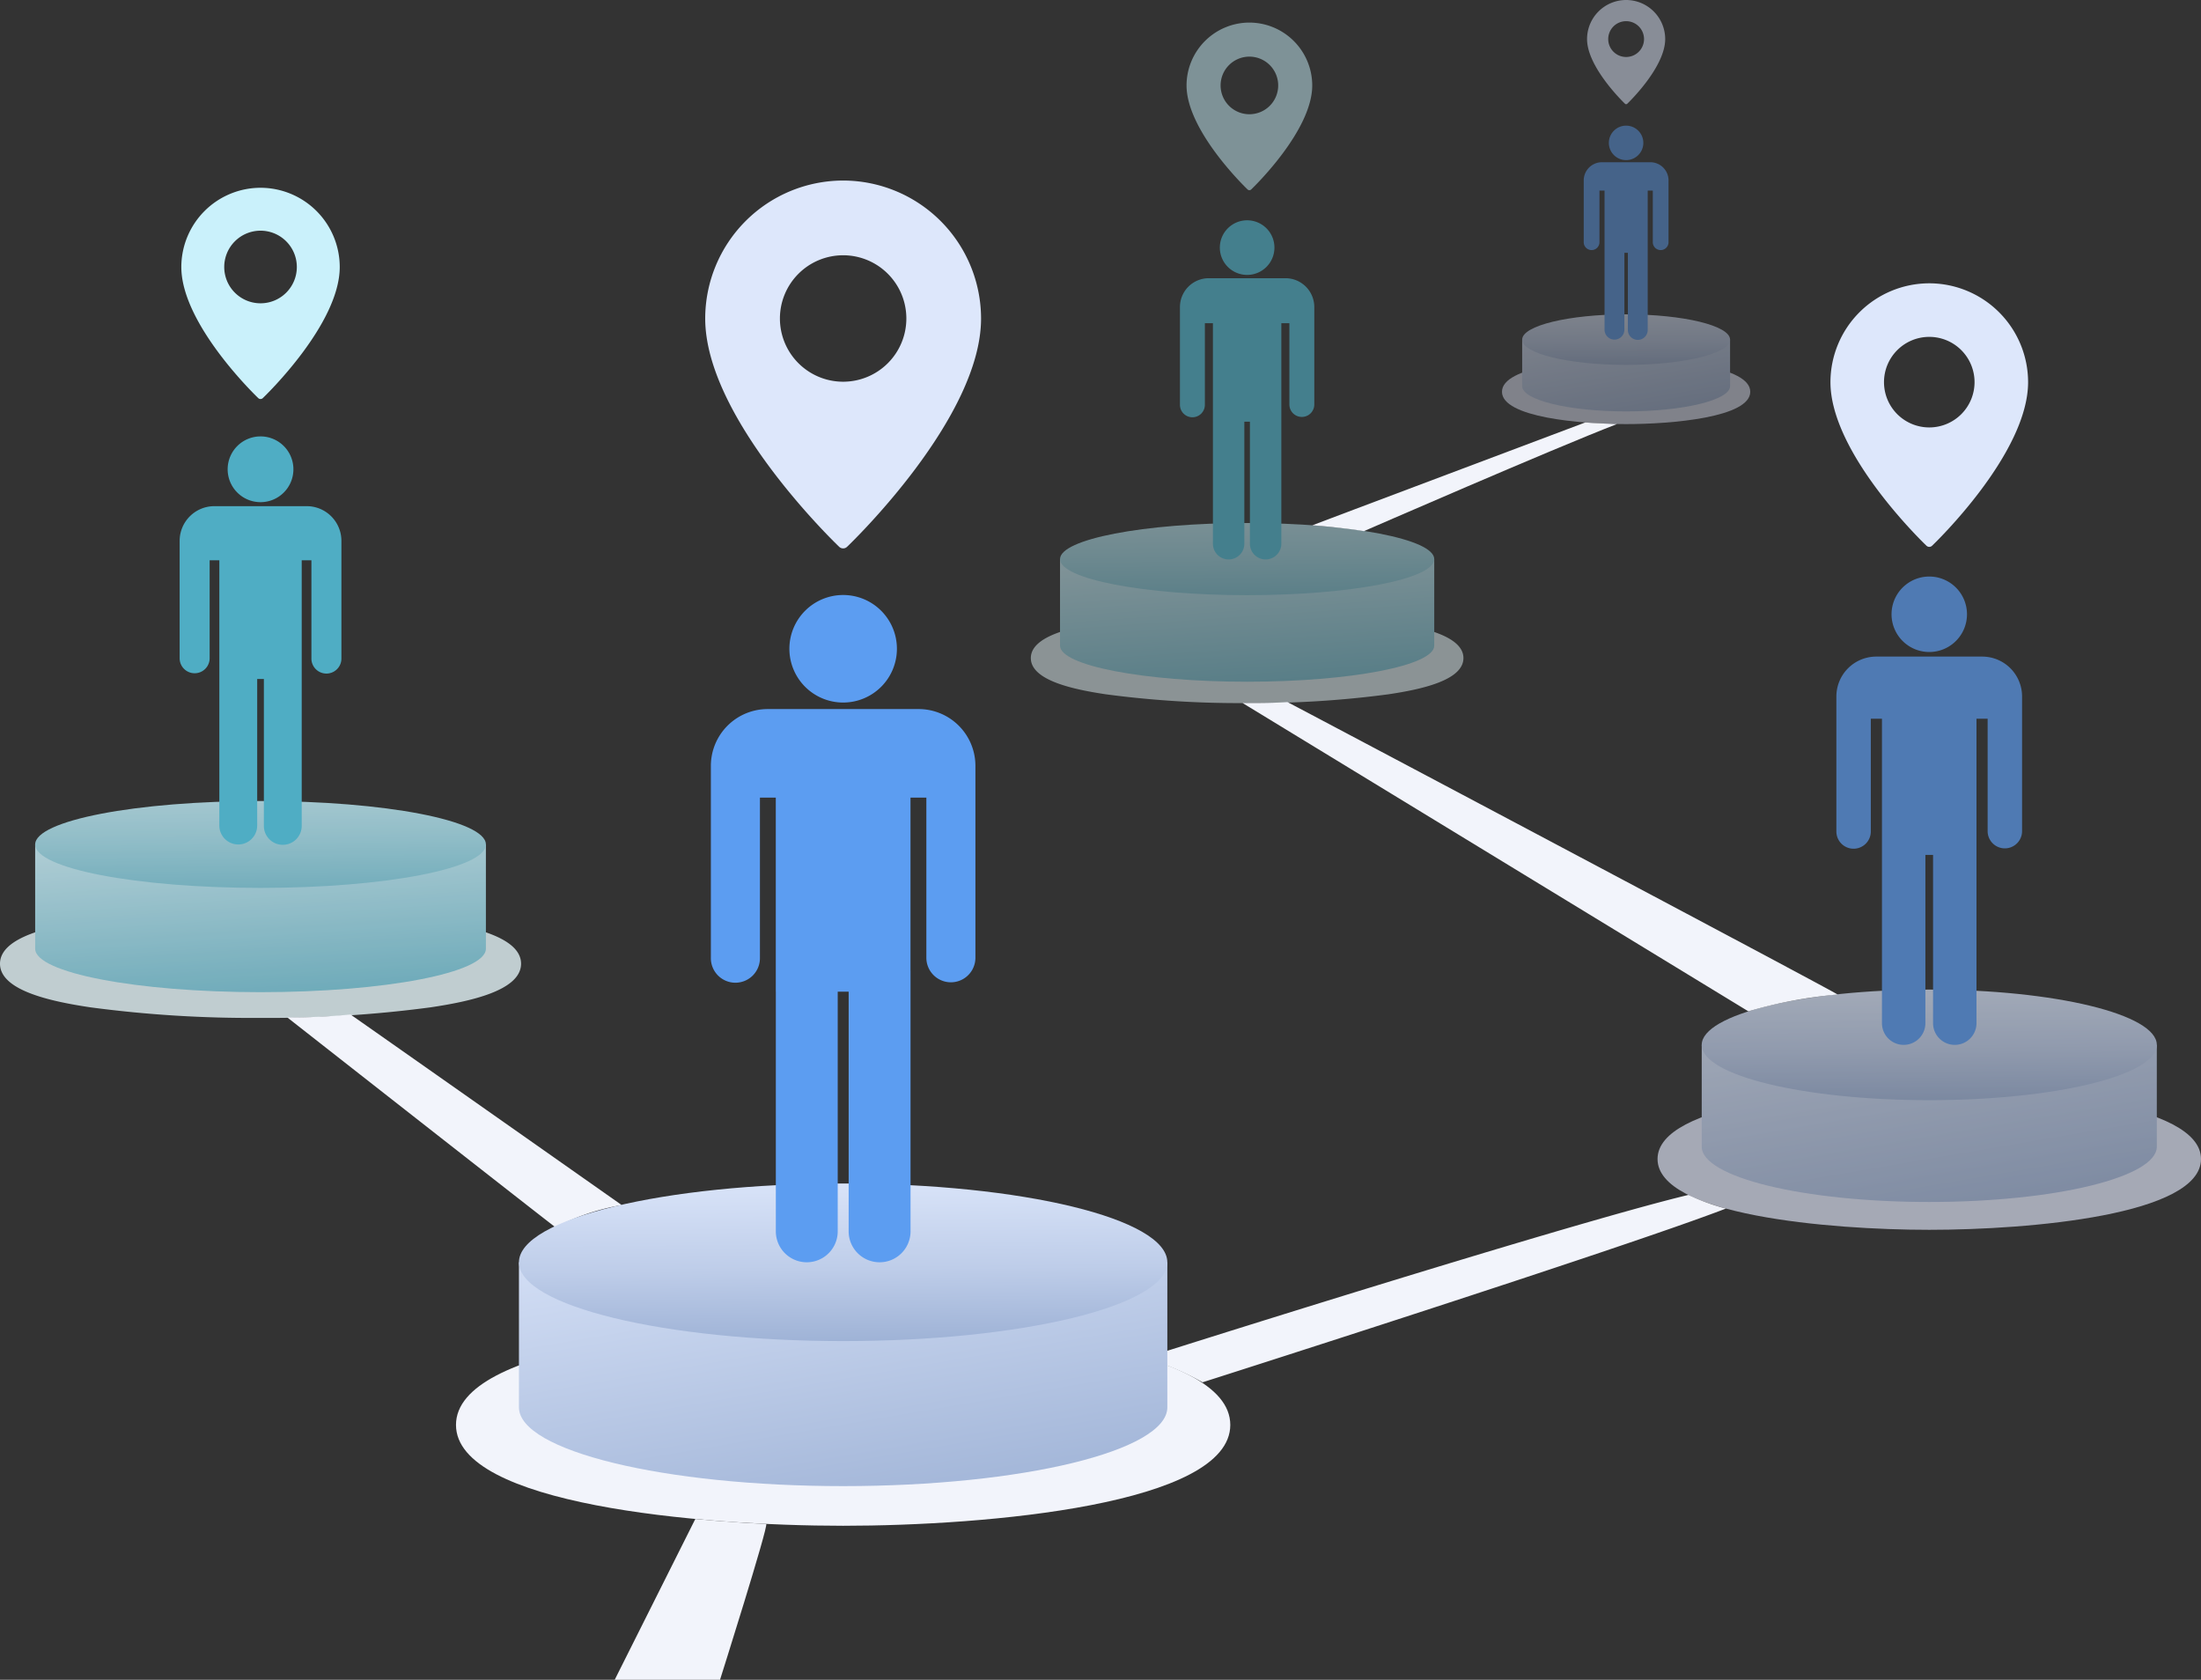 <svg xmlns="http://www.w3.org/2000/svg" width="316" height="241.139"><rect width="100%" height="100%" fill="#333333" stroke="none"/><defs><linearGradient id="a" x1=".79" y1="1.285" x2="0" y2="-.312" gradientUnits="objectBoundingBox"><stop offset="0" stop-color="#98add2"/><stop offset="1" stop-color="#dde7fb"/></linearGradient><linearGradient id="b" x1=".474" y1="-.099" x2=".526" y2="1.099" gradientUnits="objectBoundingBox"><stop offset="0" stop-color="#dde7fb"/><stop offset=".535" stop-color="#becde9"/><stop offset="1" stop-color="#98add2"/></linearGradient><linearGradient id="c" x1=".642" y1="1.079" x2=".41" gradientUnits="objectBoundingBox"><stop offset="0" stop-color="#78c6d9"/><stop offset="1" stop-color="#caf1fb"/></linearGradient><linearGradient id="d" x1=".468" y1="-.195" x2=".557" y2="1.203" gradientUnits="objectBoundingBox"><stop offset="0" stop-color="#caf1fb"/><stop offset=".439" stop-color="#a9e0ed"/><stop offset="1" stop-color="#78c6d9"/></linearGradient></defs><g data-name="Group 99142"><path data-name="Path 9257" d="M276.988 40.67A14.206 14.206 0 0 0 262.8 54.858c0 10.185 13.218 22.942 13.78 23.48a.585.585 0 0 0 .816 0c.562-.538 13.78-13.295 13.78-23.48a14.206 14.206 0 0 0-14.188-14.188Zm0 20.69a6.5 6.5 0 1 1 6.5-6.5 6.5 6.5 0 0 1-6.5 6.5Z" fill="#dde7fb"/><g data-name="Group 99137" opacity=".67"><path data-name="Path 81513" d="M276.988 176.545c14.49 0 39.013-2.141 39.013-10.163s-24.523-10.163-39.013-10.163-39.012 2.141-39.012 10.163 24.522 10.163 39.012 10.163Z" fill="#dde2f5"/><path data-name="Path 81514" d="M1839.414 1493.678v14.615c0 4.384-14.627 7.938-32.67 7.938s-32.669-3.554-32.669-7.938v-14.615Z" transform="translate(-1529.757 -1343.681)" fill="url(#a)"/><path data-name="Path 81515" d="M1774.075 1477.479c0 4.384 14.627 7.938 32.669 7.938s32.67-3.554 32.67-7.938-14.627-7.938-32.67-7.938-32.669 3.559-32.669 7.938Z" transform="translate(-1529.757 -1327.482)" fill="url(#b)"/><g data-name="Group 95511" fill="#5c9df1"><path data-name="Path 81516" d="M269.386 94.256h15.2a5.724 5.724 0 0 1 5.725 5.724v19.334a2.472 2.472 0 1 1-4.944 0v-16.135h-1.6v43.7a3.118 3.118 0 1 1-6.236 0v-24.15h-1.1v24.149a3.118 3.118 0 1 1-6.236 0v-43.699h-1.6v16.135a2.473 2.473 0 1 1-4.945 0V99.98a5.726 5.726 0 0 1 5.736-5.724Z"/><path data-name="Path 81517" d="M276.987 82.764a5.417 5.417 0 1 1-5.417 5.416 5.418 5.418 0 0 1 5.417-5.416Z"/></g></g></g><g data-name="Group 99143"><g data-name="Pin" opacity=".5"><path data-name="Path 9257" d="M179.377 3.242a9.035 9.035 0 0 0-9.023 9.023c0 6.478 8.406 14.59 8.763 14.933a.372.372 0 0 0 .519 0c.357-.342 8.763-8.455 8.763-14.933a9.035 9.035 0 0 0-9.022-9.023Zm0 13.158a4.135 4.135 0 1 1 4.135-4.135 4.135 4.135 0 0 1-4.135 4.135Z" fill="#caf1fb"/></g><g data-name="Group 99138" transform="translate(147.998 31.626)" opacity=".5"><path data-name="Path 81520" d="M31.053 69.304a144.879 144.879 0 0 0 20.277-1.26c4.627-.69 10.778-1.979 10.778-5.2s-6.151-4.509-10.778-5.2a163.735 163.735 0 0 0-40.553 0C6.151 58.333 0 59.622 0 62.844s6.151 4.509 10.777 5.2a144.878 144.878 0 0 0 20.276 1.26Z" fill="#e4f4f8"/><path data-name="Path 81521" d="M2060.47 1400.513v12.426c0 2.86-12.027 5.178-26.864 5.178s-26.863-2.318-26.863-5.178v-12.426Z" transform="translate(-2002.552 -1351.879)" fill="url(#c)"/><ellipse data-name="Ellipse 2011" cx="26.864" cy="5.178" rx="26.864" ry="5.178" transform="translate(4.191 43.456)" fill="url(#d)"/><g data-name="Group 95515" fill="#56cce8"><path data-name="Path 81524" d="M25.556 8.313h11a4.139 4.139 0 0 1 4.14 4.14v13.986a1.788 1.788 0 1 1-3.576 0V14.767h-1.156V46.381a2.256 2.256 0 1 1-4.511 0V28.913h-.8v17.468a2.256 2.256 0 1 1-4.511 0v-31.61h-1.156v11.672a1.789 1.789 0 1 1-3.577 0V12.457a4.141 4.141 0 0 1 4.147-4.144Z"/><path data-name="Path 81525" d="M31.054 0a3.919 3.919 0 1 1-3.918 3.918A3.919 3.919 0 0 1 31.054 0Z"/></g></g></g><g data-name="Group 99141"><g data-name="Pin" opacity=".5"><path data-name="Path 9257" d="M233.465 0a5.617 5.617 0 0 0-5.61 5.61c0 4.027 5.226 9.071 5.448 9.284a.231.231 0 0 0 .323 0c.222-.213 5.448-5.257 5.448-9.284A5.617 5.617 0 0 0 233.465 0Zm0 8.181a2.571 2.571 0 1 1 2.571-2.571 2.571 2.571 0 0 1-2.571 2.571Z" fill="#dde7fb"/></g><g data-name="Group 99140" opacity=".45"><path data-name="Path 81513" d="M233.464 60.882c6.62 0 17.824-.978 17.824-4.643s-11.2-4.643-17.824-4.643-17.823.978-17.823 4.643 11.203 4.643 17.823 4.643Z" fill="#dde2f5"/><path data-name="Path 81514" d="M1803.926 1493.678v6.677c0 2-6.682 3.627-14.925 3.627s-14.925-1.624-14.925-3.627v-6.677Z" transform="translate(-1555.536 -1444.925)" fill="url(#a)"/><path data-name="Path 81515" d="M1774.075 1473.168c0 2 6.682 3.626 14.925 3.626s14.925-1.623 14.925-3.626-6.682-3.627-14.925-3.627-14.925 1.624-14.925 3.627Z" transform="translate(-1555.536 -1424.414)" fill="url(#b)"/><g data-name="Group 95511" fill="#5c9df1"><path data-name="Path 81516" d="M229.991 23.288h6.947a2.615 2.615 0 0 1 2.615 2.615v8.833a1.13 1.13 0 1 1-2.259 0v-7.371h-.73v19.964a1.425 1.425 0 1 1-2.849 0V36.296h-.5v11.033a1.424 1.424 0 1 1-2.849 0V27.365h-.73v7.371a1.13 1.13 0 1 1-2.259 0v-8.833a2.616 2.616 0 0 1 2.614-2.615Z"/><path data-name="Path 81517" d="M233.461 18.037a2.475 2.475 0 1 1-2.475 2.474 2.475 2.475 0 0 1 2.475-2.474Z"/></g></g></g><g data-name="Group 99145"><g data-name="Pin"><path data-name="Path 9257" d="M37.405 26.957a11.387 11.387 0 0 0-11.372 11.372c0 8.164 10.594 18.389 11.045 18.82a.469.469 0 0 0 .654 0c.45-.431 11.045-10.656 11.045-18.82a11.387 11.387 0 0 0-11.372-11.372Zm0 16.583a5.212 5.212 0 1 1 5.212-5.212 5.212 5.212 0 0 1-5.212 5.212Z" fill="#caf1fb"/></g><g data-name="Group 95516" transform="translate(0 62.648)" opacity=".8"><path data-name="Path 81520" d="M37.404 83.476a174.463 174.463 0 0 0 24.423-1.517c5.573-.831 12.982-2.383 12.982-6.261s-7.409-5.43-12.982-6.26a197.25 197.25 0 0 0-48.846 0C7.408 70.268 0 71.821 0 75.698s7.409 5.431 12.981 6.261a174.463 174.463 0 0 0 24.423 1.517Z" fill="#e4f4f8"/><path data-name="Path 81521" d="M2071.456 1400.512v14.967c0 3.444-14.488 6.236-32.357 6.236s-32.356-2.792-32.356-6.236v-14.967Z" transform="translate(-2001.695 -1341.933)" fill="url(#c)"/><ellipse data-name="Ellipse 2011" cx="32.357" cy="6.236" rx="32.357" ry="6.236" transform="translate(5.048 52.342)" fill="url(#d)"/><g data-name="Group 95515" fill="#56cce8"><path data-name="Path 81524" d="M30.782 10.013H44.03A4.986 4.986 0 0 1 49.017 15v16.845a2.154 2.154 0 1 1-4.307 0V17.787h-1.393v38.074a2.717 2.717 0 1 1-5.433 0v-21.04h-.959v21.041a2.717 2.717 0 1 1-5.434 0V17.788h-1.392v14.058a2.154 2.154 0 1 1-4.308 0V15.001a4.989 4.989 0 0 1 4.991-4.988Z"/><path data-name="Path 81525" d="M37.404 0a4.72 4.72 0 1 1-4.719 4.719A4.721 4.721 0 0 1 37.404 0Z"/></g></g></g><path data-name="Path 103247" d="M99.831 218.051s4.488.459 10.175.714c.37.246-6.631 22.375-6.631 22.375H88.253Z" fill="#f2f4fb"/><path data-name="Path 103248" d="M79.75 176.178c-.033.05-38.512-30.128-38.512-30.128a89.481 89.481 0 0 0 9.084-.412c.014-.016 38.943 27.356 38.943 27.356a32.294 32.294 0 0 0-9.515 3.184Z" fill="#f2f4fb"/><path data-name="Path 103250" d="m251.016 145.182-72.625-44.264s4.035.044 6.449-.132c.02-.016 78.885 41.748 78.986 41.983a64.759 64.759 0 0 0-12.81 2.413Z" fill="#f2f4fb"/><path data-name="Path 103249" d="M172.649 198.436s60.3-19.223 75.143-24.943a28.955 28.955 0 0 1-5.375-1.96c-17.814 4.278-78.18 23.425-78.111 23.425a36.65 36.65 0 0 1 8.343 3.478Z" fill="#f2f4fb"/><path data-name="Path 103251" d="M195.828 76.246s27.289-11.89 36.316-15.368c-3.447-.124-4.545-.233-4.545-.233s-39.221 14.763-39.186 14.763c4.107.294 7.415.838 7.415.838Z" fill="#f2f4fb"/><g data-name="Group 99144"><g data-name="Pin"><path data-name="Path 9257" d="M121.047 25.918a19.829 19.829 0 0 0-19.8 19.8c0 14.219 18.45 32.025 19.233 32.776a.817.817 0 0 0 1.139 0c.784-.751 19.233-18.557 19.233-32.773a19.829 19.829 0 0 0-19.805-19.803Zm0 28.879a9.076 9.076 0 1 1 9.079-9.079 9.076 9.076 0 0 1-9.079 9.079Z" fill="#dde7fb"/></g><g data-name="Group 95513"><path data-name="Path 81513" d="M121.049 219.031c20.646 0 55.585-3.05 55.585-14.48s-34.939-14.48-55.585-14.48-55.583 3.05-55.583 14.48 34.939 14.48 55.583 14.48Z" fill="#f2f4fb"/><path data-name="Path 81514" d="M1867.168 1493.678v20.822c0 6.246-20.839 11.31-46.546 11.31s-46.545-5.064-46.545-11.31v-20.823Z" transform="translate(-1699.572 -1312.472)" fill="url(#a)"/><path data-name="Path 81515" d="M1774.076 1480.851c0 6.246 20.839 11.31 46.545 11.31s46.546-5.063 46.546-11.31-20.839-11.31-46.546-11.31-46.545 5.064-46.545 11.31Z" transform="translate(-1699.572 -1299.644)" fill="url(#b)"/><g data-name="Group 95511" fill="#5c9df1"><path data-name="Path 81516" d="M110.22 101.789h21.665a8.155 8.155 0 0 1 8.157 8.155v27.547a3.522 3.522 0 1 1-7.044 0v-22.988h-2.277v24.832c0 .018.006.035.006.058v37.37a4.442 4.442 0 1 1-8.885 0v-34.406h-1.57v34.406a4.442 4.442 0 1 1-8.885 0v-34.406h-.006v-27.854h-2.276v22.988a3.523 3.523 0 1 1-7.045 0v-27.549a8.158 8.158 0 0 1 8.16-8.153Z"/><path data-name="Path 81517" d="M121.05 85.415a7.719 7.719 0 1 1-7.717 7.716 7.72 7.72 0 0 1 7.717-7.716Z"/></g></g></g></svg>